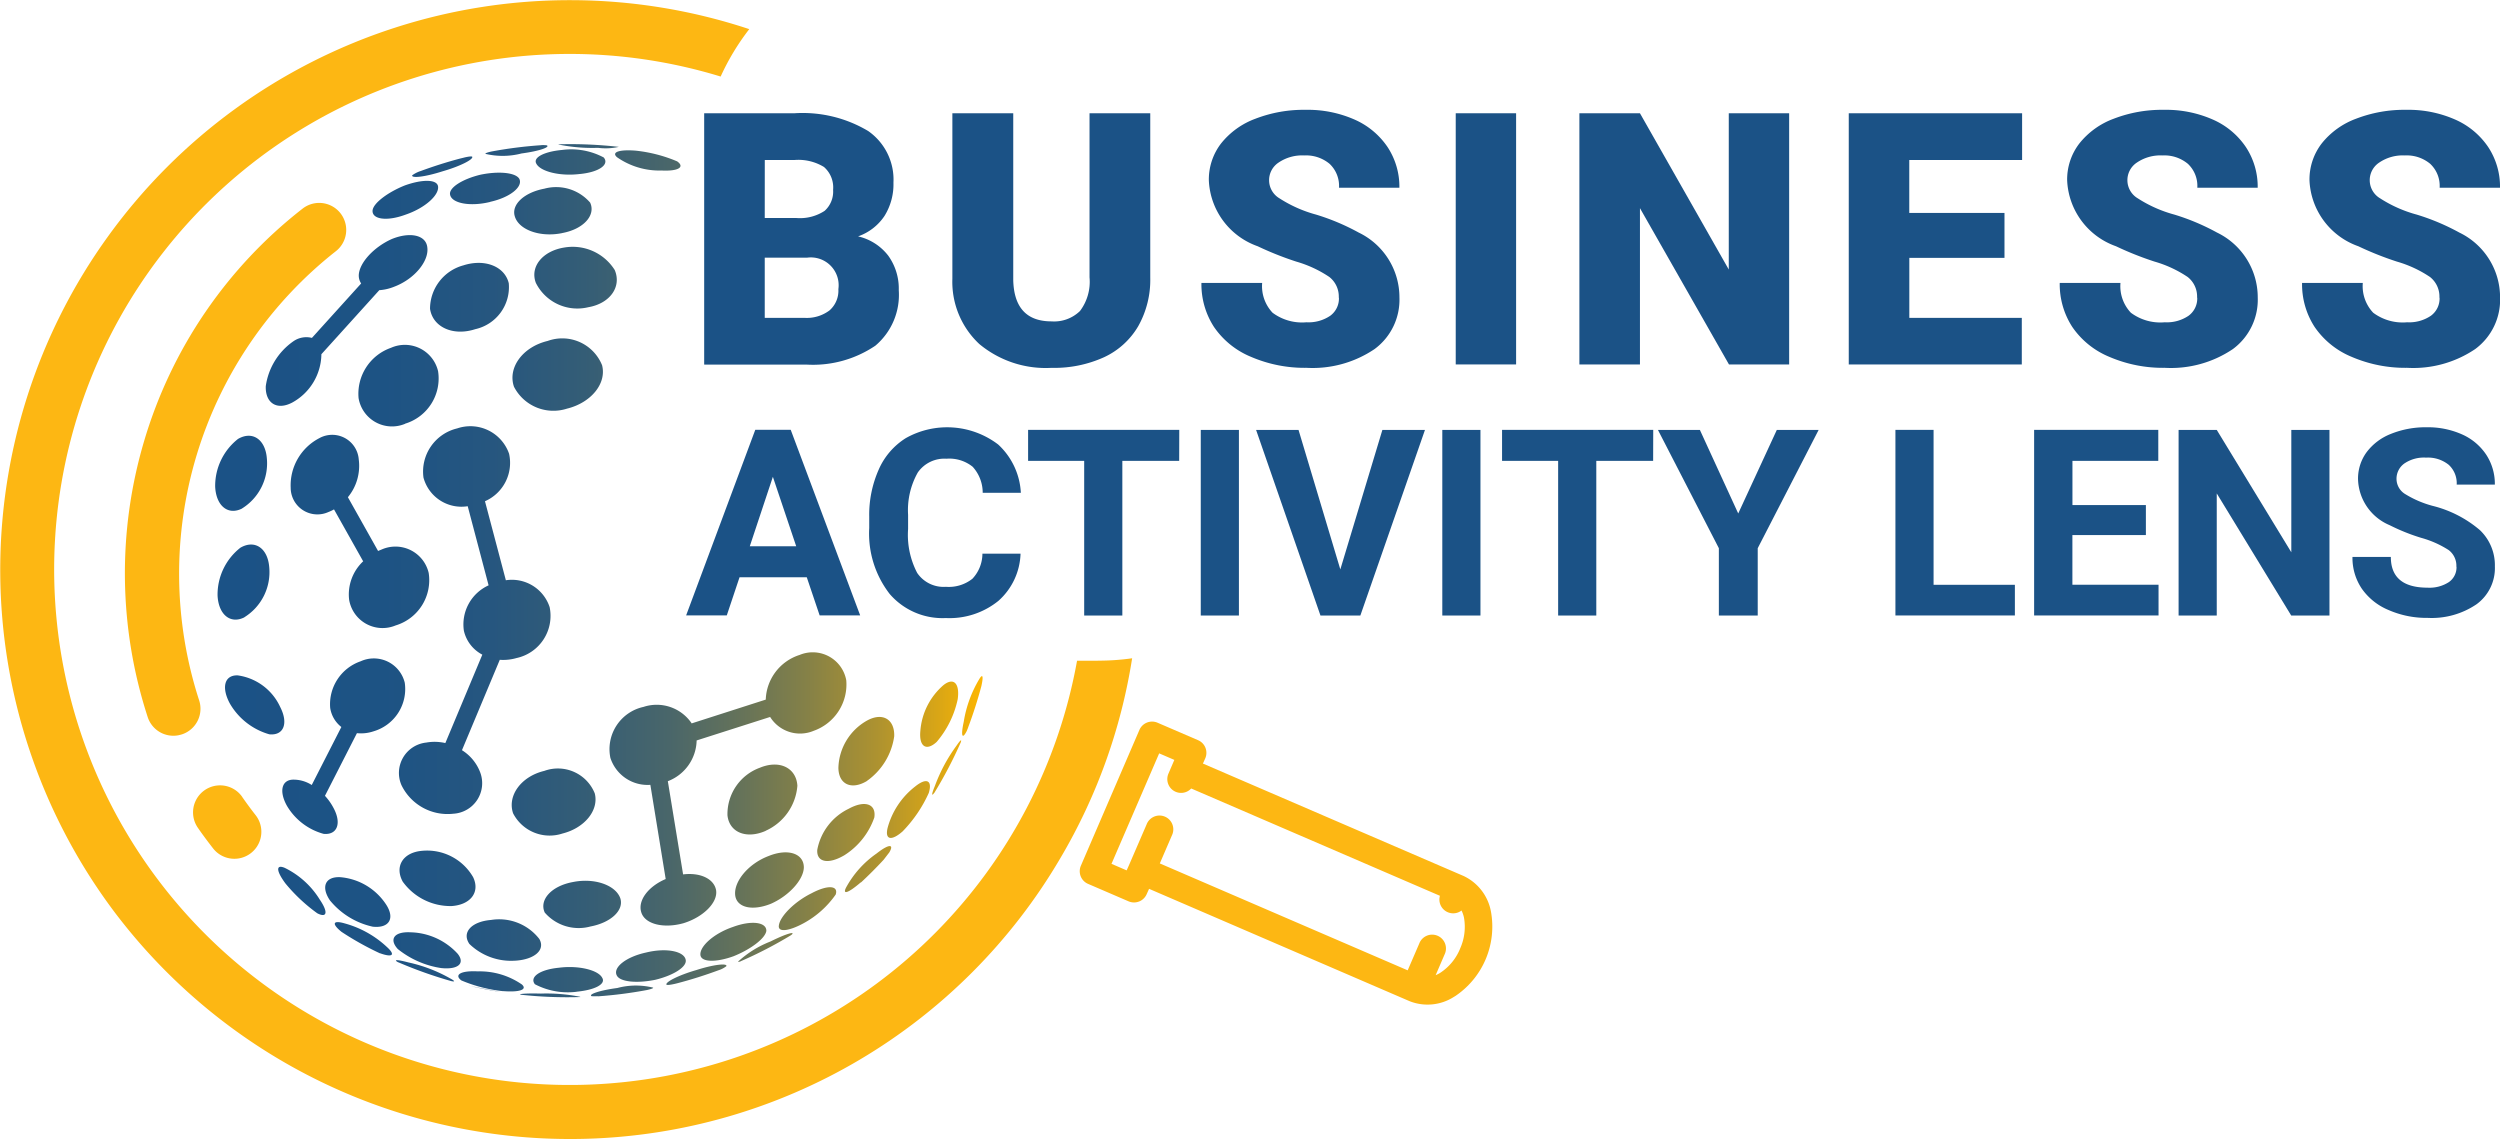 <svg xmlns="http://www.w3.org/2000/svg" xmlns:xlink="http://www.w3.org/1999/xlink" width="104.846" height="47.768" viewBox="0 0 104.846 47.768">
  <defs>
    <linearGradient id="linear-gradient" y1="0.507" x2="1" y2="0.507" gradientUnits="objectBoundingBox">
      <stop offset="0" stop-color="#1b5286"/>
      <stop offset="0.22" stop-color="#1d5384"/>
      <stop offset="0.36" stop-color="#26567f"/>
      <stop offset="0.48" stop-color="#345d76"/>
      <stop offset="0.59" stop-color="#49666a"/>
      <stop offset="0.68" stop-color="#64725a"/>
      <stop offset="0.77" stop-color="#858147"/>
      <stop offset="0.86" stop-color="#ad9230"/>
      <stop offset="0.94" stop-color="#d9a616"/>
      <stop offset="1" stop-color="#ffb700"/>
    </linearGradient>
  </defs>
  <g id="Business_Activity_Lens" transform="translate(52.423 23.884)">
    <g id="Group_770" data-name="Group 770" transform="translate(-52.423 -23.884)">
      <path id="Path_1156" data-name="Path 1156" d="M50.124,31.185c.814-.278,1.409-.82,1.356-1.185-.047-.3-.662-.3-1.392-.039-.707.283-1.324.741-1.354,1.05-.028.375.6.469,1.392.173Zm3.541-.535c.835-.184,1.382-.63,1.225-.962-.154-.27-.872-.334-1.632-.176-.754.182-1.341.548-1.272.842.073.358.835.506,1.679.3Zm3.763-1.167c.81-.079,1.249-.4,1-.694a2.9,2.9,0,0,0-1.75-.315c-.741.069-1.234.315-1.073.58C55.779,29.379,56.593,29.585,57.428,29.482Zm3.406-.148c.724.041,1.011-.144.673-.383a6.1,6.1,0,0,0-1.729-.448c-.679-.056-1.05.056-.788.278a3.107,3.107,0,0,0,1.846.555ZM56.681,31.96c.906-.165,1.422-.752,1.178-1.277a1.885,1.885,0,0,0-1.921-.585c-.844.159-1.4.668-1.236,1.17.171.557,1.06.88,1.977.694Zm-3.635,4.029a1.807,1.807,0,0,0,1.4-1.926c-.171-.711-1.013-1.037-1.908-.748a1.89,1.89,0,0,0-1.394,1.819c.111.767.962,1.161,1.9.855Zm4.721-.917c.932-.156,1.42-.867,1.122-1.564a2.083,2.083,0,0,0-2.116-.942c-.893.141-1.448.793-1.193,1.478a1.944,1.944,0,0,0,2.189,1.028Zm-14.51,8.439A2.227,2.227,0,0,0,44.3,41.406c-.064-.8-.61-1.163-1.21-.812a2.508,2.508,0,0,0-.957,2c.036.79.527,1.219,1.125.919Zm6.837-3.556a1.983,1.983,0,0,0,1.388-2.2,1.431,1.431,0,0,0-1.977-.983,2.042,2.042,0,0,0-1.358,2.108A1.421,1.421,0,0,0,50.1,39.958ZM46.416,60.487c.407.208.469-.041.1-.58a3.552,3.552,0,0,0-1.467-1.326c-.381-.159-.356.137.034.658a7.107,7.107,0,0,0,1.337,1.251Zm2.341.563c.653.066.925-.328.557-.912a2.55,2.55,0,0,0-1.93-1.165c-.649-.034-.818.42-.433.979a3.206,3.206,0,0,0,1.806,1.1Zm3.264-.865c.805-.041,1.238-.572.93-1.214a2.229,2.229,0,0,0-2.136-1.105c-.816.069-1.163.66-.816,1.294a2.466,2.466,0,0,0,2.02,1.024ZM56.7,57.141c.923-.231,1.536-.975,1.352-1.684a1.666,1.666,0,0,0-2.116-.942c-.972.233-1.559,1.041-1.309,1.778a1.723,1.723,0,0,0,2.073.848ZM56.9,39.32c1-.251,1.658-1.052,1.459-1.819a1.8,1.8,0,0,0-2.283-1.017c-1.05.251-1.684,1.125-1.412,1.919a1.859,1.859,0,0,0,2.238.915Zm8.322,17.705a2.262,2.262,0,0,0,1.328-1.887c-.045-.745-.741-1.1-1.572-.756a2.068,2.068,0,0,0-1.36,2c.081.722.8,1,1.6.649Zm4.237-2.084a2.759,2.759,0,0,0,1.152-1.878c.024-.7-.471-1.017-1.127-.666a2.35,2.35,0,0,0-1.214,1.994c.013.7.553.93,1.189.553ZM72.392,53.3a4.06,4.06,0,0,0,.882-1.791c.092-.653-.163-.938-.6-.589a2.815,2.815,0,0,0-.966,1.911C71.642,53.5,71.957,53.7,72.392,53.3ZM49.044,62.162c.525.188.67.081.287-.266a4.215,4.215,0,0,0-1.759-.983c-.512-.15-.559.015-.139.353a12.467,12.467,0,0,0,1.611.9Zm2.575.623c.69.071,1.011-.188.685-.6a2.764,2.764,0,0,0-1.96-.9c-.7-.041-.932.283-.553.7a3.809,3.809,0,0,0,1.825.8Zm3.11-.311c.786-.051,1.264-.443,1-.908a2.132,2.132,0,0,0-2.024-.8c-.831.069-1.24.527-.91,1.007a2.513,2.513,0,0,0,1.934.7Zm3.149-1.435c.844-.161,1.4-.67,1.249-1.172-.186-.555-1.077-.878-1.994-.69-.906.167-1.42.752-1.178,1.279a1.88,1.88,0,0,0,1.921.583Zm7.574-.957c.743-.33,1.356-1,1.369-1.517,0-.583-.658-.812-1.478-.48-.853.323-1.472,1.075-1.4,1.654C64.012,60.257,64.677,60.4,65.452,60.082Zm3.042-2.013a3.058,3.058,0,0,0,1.283-1.6c.086-.565-.39-.741-1.071-.368a2.4,2.4,0,0,0-1.322,1.726c-.036.527.473.61,1.11.24Zm2.48-1.028a5.618,5.618,0,0,0,1.086-1.6c.161-.523-.086-.662-.57-.272a3.265,3.265,0,0,0-1.157,1.741c-.12.508.174.55.643.131ZM54.209,63.751c.679.054,1.03-.06.788-.278a3.105,3.105,0,0,0-1.846-.55c-.724-.039-1.011.146-.69.381a6.137,6.137,0,0,0,1.748.45Zm3.084.024c.758-.071,1.234-.317,1.073-.58-.163-.328-.994-.531-1.81-.426-.827.079-1.249.4-1.013.694a2.976,2.976,0,0,0,1.75.315Zm3.3-.5c.769-.186,1.341-.548,1.272-.842-.073-.358-.82-.508-1.664-.3-.85.186-1.4.634-1.223.964.137.272.855.336,1.615.178Zm3.286-.99c.707-.283,1.322-.741,1.369-1.058.013-.366-.613-.461-1.407-.165-.8.272-1.407.823-1.356,1.185.047.3.679.3,1.392.039ZM66.818,60.9a3.914,3.914,0,0,0,1.339-1.2c.122-.375-.323-.42-1.011-.054-.709.347-1.319.962-1.371,1.343C65.717,61.3,66.193,61.241,66.818,60.9ZM58.178,63.97a18.044,18.044,0,0,0,2.069-.266c.173-.039.274-.075.251-.1A3.02,3.02,0,0,0,59,63.62c-.756.1-1.227.27-1.08.343a1.506,1.506,0,0,0,.253,0M54.931,63.9a18.117,18.117,0,0,0,2.51.1h0c.017,0,0-.009-.019-.015a7.264,7.264,0,0,0-1.626-.131c-.589-.015-.917.011-.867.041Zm-2.157-.375c.448.107.9.195,1.356.268-.336-.064-.812-.156-1.214-.238C52.861,63.545,52.827,63.539,52.774,63.528Zm-2.96-.983a18.131,18.131,0,0,0,2.215.788c.176.039.167,0-.043-.114a6.262,6.262,0,0,0-1.748-.668C49.751,62.419,49.591,62.427,49.813,62.545Zm2.767-33.751c-.056.015-.111.028-.167.041-.57.15-1.125.328-1.666.527a1.211,1.211,0,0,0-.351.178c-.045.131.523.073,1.264-.165.748-.214,1.3-.5,1.253-.61-.006-.03-.144-.015-.33.028Zm3.211-.516a18.122,18.122,0,0,0-2.067.263h0c-.176.039-.278.075-.255.1a3.125,3.125,0,0,0,1.51-.017c.756-.1,1.21-.268,1.062-.341a1.15,1.15,0,0,0-.253-.006Zm3.264.069a18.052,18.052,0,0,0-2.53-.107s0,.009.036.015a7.109,7.109,0,0,0,1.626.133,2.5,2.5,0,0,0,.867-.039h0ZM73.711,52.692a18.248,18.248,0,0,0,.557-1.739c.088-.4.06-.538-.094-.281a5.025,5.025,0,0,0-.647,1.782c-.133.613-.06.756.126.388.021-.049.041-.1.06-.15Zm-1.42,2.748A18.116,18.116,0,0,0,73.4,53.324c.051-.146,0-.126-.182.141a6.832,6.832,0,0,0-.9,1.679c-.144.347-.148.452-.034.3Zm-3.065,3.746c.323-.3.638-.617.938-.94.094-.12.176-.229.24-.311.214-.36-.013-.364-.533.045a4.146,4.146,0,0,0-1.283,1.435c-.154.311.111.21.6-.208l.032-.021ZM64.169,62.5a17.606,17.606,0,0,0,2.106-1.09.32.32,0,0,1,.043-.032c.146-.141-.248-.032-.9.293a4.346,4.346,0,0,0-1.343.831c-.026.032.013.028.1,0ZM43.353,48.074A2.227,2.227,0,0,0,44.4,45.968c-.064-.8-.61-1.163-1.21-.812a2.5,2.5,0,0,0-.957,2c.036.79.527,1.219,1.125.919Zm1.506,3.759a2.308,2.308,0,0,0-1.784-1.324c-.568-.017-.685.529-.319,1.193a2.8,2.8,0,0,0,1.649,1.279c.6.06.81-.454.454-1.148Zm3.219,1.1-1.341,2.628a2.381,2.381,0,0,1,.373.535c.332.638.131,1.114-.428,1.06a2.577,2.577,0,0,1-1.538-1.174c-.343-.613-.229-1.116.3-1.1a1.42,1.42,0,0,1,.739.225l1.242-2.433a1.248,1.248,0,0,1-.469-.805,1.906,1.906,0,0,1,1.279-1.951,1.334,1.334,0,0,1,1.849.9,1.848,1.848,0,0,1-1.309,2.037,1.631,1.631,0,0,1-.7.077Zm.266-7.2-1.227-2.185a1.625,1.625,0,0,1-.231.109A1.12,1.12,0,0,1,45.3,42.642a2.228,2.228,0,0,1,1.206-2.084,1.116,1.116,0,0,1,1.649.9,2.065,2.065,0,0,1-.456,1.579l1.266,2.255c.047-.021.1-.041.146-.06a1.431,1.431,0,0,1,1.977.983,1.983,1.983,0,0,1-1.388,2.2,1.421,1.421,0,0,1-1.949-1.077,1.91,1.91,0,0,1,.591-1.615Zm.666-11.372-2.423,2.68v.03a2.345,2.345,0,0,1-1.214,1.992c-.655.351-1.142.021-1.118-.681A2.761,2.761,0,0,1,45.41,36.5a.946.946,0,0,1,.78-.144l2.065-2.283a.6.6,0,0,1-.1-.338c.013-.52.628-1.187,1.384-1.525.76-.311,1.439-.174,1.491.353.075.578-.546,1.328-1.386,1.645A2.026,2.026,0,0,1,49.01,34.355Zm13.1,18.164,3.114-1a2.036,2.036,0,0,1,1.422-1.874A1.429,1.429,0,0,1,68.6,50.715a2.061,2.061,0,0,1-1.364,2.118,1.477,1.477,0,0,1-1.829-.58l-3.082.985a1.873,1.873,0,0,1-1.208,1.709l.64,3.909c.72-.088,1.3.184,1.384.666.079.518-.546,1.127-1.362,1.379-.835.236-1.632.045-1.778-.463-.15-.491.3-1.08,1.026-1.388L60.384,55.1a1.64,1.64,0,0,1-1.677-1.133,1.815,1.815,0,0,1,1.39-2.136,1.77,1.77,0,0,1,2.016.685ZM54.07,49.854l-1.587,3.793a1.878,1.878,0,0,1,.769.942,1.282,1.282,0,0,1-1.131,1.722,2.149,2.149,0,0,1-2.176-1.2,1.282,1.282,0,0,1,1.041-1.784,1.988,1.988,0,0,1,.8.021l1.551-3.708a1.51,1.51,0,0,1-.773-1A1.8,1.8,0,0,1,53.6,46.733l-.876-3.318a1.65,1.65,0,0,1-1.855-1.2,1.863,1.863,0,0,1,1.412-2.063,1.718,1.718,0,0,1,2.178,1.062,1.757,1.757,0,0,1-1.011,1.992l.876,3.314a1.666,1.666,0,0,1,1.836,1.127,1.809,1.809,0,0,1-1.392,2.136,2.007,2.007,0,0,1-.7.073Zm7.475,13.559c.578-.152,1.142-.332,1.692-.535h0a1.05,1.05,0,0,0,.336-.174c.045-.131-.523-.073-1.264.165-.73.21-1.3.5-1.251.61.024.026.15.013.349-.032.045-.011.092-.021.137-.034Z" transform="translate(-33.109 -22.185)" fill-rule="evenodd" fill="url(#linear-gradient)"/>
      <path id="Path_1157" data-name="Path 1157" d="M216.565,143.045l.1-.223a.583.583,0,0,0,.006-.441.574.574,0,0,0-.308-.317l-1.7-.733a.579.579,0,0,0-.76.3l-2.457,5.7a.583.583,0,0,0-.006.441.574.574,0,0,0,.308.317l1.7.733a.583.583,0,0,0,.441.006.481.481,0,0,0,.1-.051.579.579,0,0,0,.218-.257l.1-.223,10.926,4.712h0a2.047,2.047,0,0,0,1.864-.184c.026-.015.054-.032.079-.049a3.51,3.51,0,0,0,1.467-3.536,2.056,2.056,0,0,0-1.146-1.482l-10.926-4.712Zm10.785,7.765a2.2,2.2,0,0,1-.848,1.02,1.336,1.336,0,0,1-.176.088l.373-.865a.579.579,0,1,0-1.062-.458l-.484,1.12-10.395-4.483.506-1.174a.579.579,0,1,0-1.062-.458l-.735,1.7h0l-.1.223-.636-.274,2-4.633.636.274-.248.578a.578.578,0,0,0,.955.621l10.431,4.5a.578.578,0,0,0,.87.643c.013-.009.026-.017.036-.026a1.339,1.339,0,0,1,.1.283,2.213,2.213,0,0,1-.161,1.317Z" transform="translate(-166.117 -111.021)" fill="#fdb713"/>
      <path id="Path_1158" data-name="Path 1158" d="M26.719,62.052c.045-.009.09-.021.135-.034a1.131,1.131,0,0,0,.724-1.429,17.206,17.206,0,0,1,5.736-18.836,1.132,1.132,0,0,0-1.4-1.782,19.283,19.283,0,0,0-6.651,9.774,19.479,19.479,0,0,0,.159,11.549,1.132,1.132,0,0,0,1.294.76Z" transform="translate(-19.227 -31.219)" fill="#fdb713"/>
      <path id="Path_1159" data-name="Path 1159" d="M39.865,154.249a1.132,1.132,0,0,0-1.857,1.3c.2.291.418.58.636.861a1.132,1.132,0,0,0,1.784-1.394c-.195-.248-.383-.506-.563-.763Z" transform="translate(-29.707 -120.829)" fill="#fdb713"/>
      <path id="Path_1160" data-name="Path 1160" d="M46.04,27.71h-.87a21.62,21.62,0,1,1-14.947-24.5,9.975,9.975,0,0,1,1.2-1.988,23.891,23.891,0,0,0-26.7,36.923,23.937,23.937,0,0,0,19.82,9.615A23.832,23.832,0,0,0,44.473,35.984a23.679,23.679,0,0,0,3.007-8.377,9.966,9.966,0,0,1-1.439.1Z" transform="translate(0 0)" fill="#fdb713"/>
      <g id="Group_769" data-name="Group 769" transform="translate(28.774 4.606)">
        <path id="Path_1161" data-name="Path 1161" d="M137.875,32.709V22.175h3.785a5.357,5.357,0,0,1,3.093.745,2.481,2.481,0,0,1,1.06,2.163,2.511,2.511,0,0,1-.377,1.4,2.2,2.2,0,0,1-1.107.855,2.226,2.226,0,0,1,1.266.81,2.364,2.364,0,0,1,.441,1.448,2.79,2.79,0,0,1-.981,2.326,4.671,4.671,0,0,1-2.9.793h-4.275Zm2.54-6.141h1.324a1.885,1.885,0,0,0,1.187-.3,1.082,1.082,0,0,0,.356-.878,1.139,1.139,0,0,0-.383-.962,2.06,2.06,0,0,0-1.238-.293h-1.244Zm0,1.662v2.525h1.664a1.582,1.582,0,0,0,1.056-.315,1.1,1.1,0,0,0,.368-.887A1.167,1.167,0,0,0,142.2,28.23Z" transform="translate(-137.117 -22.031)" fill="#1b5286"/>
        <path id="Path_1162" data-name="Path 1162" d="M194.773,22.167v6.895a3.961,3.961,0,0,1-.5,2.028,3.229,3.229,0,0,1-1.433,1.307,5.032,5.032,0,0,1-2.206.448,4.354,4.354,0,0,1-3.031-1,3.567,3.567,0,0,1-1.129-2.735V22.167h2.553v7c.03,1.152.563,1.729,1.606,1.729a1.555,1.555,0,0,0,1.193-.435,2.032,2.032,0,0,0,.4-1.412v-6.88h2.538Z" transform="translate(-175.307 -22.024)" fill="#1b5286"/>
        <path id="Path_1163" data-name="Path 1163" d="M240.979,29.383a1.042,1.042,0,0,0-.394-.867,4.909,4.909,0,0,0-1.386-.645,13.467,13.467,0,0,1-1.621-.645,3.07,3.07,0,0,1-2.048-2.763,2.475,2.475,0,0,1,.51-1.544,3.3,3.3,0,0,1,1.444-1.041,5.618,5.618,0,0,1,2.1-.373,4.857,4.857,0,0,1,2.037.4,3.24,3.24,0,0,1,1.4,1.155,3.018,3.018,0,0,1,.5,1.711h-2.532a1.271,1.271,0,0,0-.394-1,1.541,1.541,0,0,0-1.067-.353,1.755,1.755,0,0,0-1.075.3.884.884,0,0,0,.041,1.5,5.435,5.435,0,0,0,1.527.679,9.379,9.379,0,0,1,1.795.756,3.017,3.017,0,0,1,1.707,2.714,2.571,2.571,0,0,1-1.041,2.17,4.639,4.639,0,0,1-2.857.788,5.677,5.677,0,0,1-2.32-.458,3.489,3.489,0,0,1-1.561-1.259,3.284,3.284,0,0,1-.525-1.842h2.547a1.62,1.62,0,0,0,.437,1.249,2.067,2.067,0,0,0,1.422.4,1.62,1.62,0,0,0,.994-.272.893.893,0,0,0,.366-.763Z" transform="translate(-213.607 -21.505)" fill="#1b5286"/>
        <path id="Path_1164" data-name="Path 1164" d="M287.557,32.709h-2.532V22.175h2.532Z" transform="translate(-252.748 -22.031)" fill="#1b5286"/>
        <path id="Path_1165" data-name="Path 1165" d="M318.024,32.709H315.5l-3.733-6.554v6.554h-2.54V22.175h2.54l3.725,6.554V22.175h2.532V32.709Z" transform="translate(-271.764 -22.031)" fill="#1b5286"/>
        <path id="Path_1166" data-name="Path 1166" d="M368.488,28.239H364.5v2.517h4.717v1.953h-7.257V22.175h7.27v1.96h-4.732v2.221h3.993v1.881Z" transform="translate(-313.2 -22.031)" fill="#1b5286"/>
        <path id="Path_1167" data-name="Path 1167" d="M409.029,29.383a1.042,1.042,0,0,0-.394-.867,4.908,4.908,0,0,0-1.386-.645,13.469,13.469,0,0,1-1.621-.645,3.07,3.07,0,0,1-2.048-2.763,2.475,2.475,0,0,1,.51-1.544,3.3,3.3,0,0,1,1.444-1.041,5.618,5.618,0,0,1,2.1-.373,4.857,4.857,0,0,1,2.037.4,3.239,3.239,0,0,1,1.4,1.155,3.018,3.018,0,0,1,.5,1.711h-2.532a1.271,1.271,0,0,0-.394-1,1.541,1.541,0,0,0-1.067-.353,1.755,1.755,0,0,0-1.075.3.884.884,0,0,0,.041,1.5,5.436,5.436,0,0,0,1.527.679,9.379,9.379,0,0,1,1.795.756,3.017,3.017,0,0,1,1.707,2.714,2.571,2.571,0,0,1-1.041,2.17,4.639,4.639,0,0,1-2.857.788,5.677,5.677,0,0,1-2.32-.458,3.49,3.49,0,0,1-1.561-1.259,3.284,3.284,0,0,1-.525-1.842h2.547a1.62,1.62,0,0,0,.437,1.249,2.067,2.067,0,0,0,1.422.4,1.62,1.62,0,0,0,.994-.272.893.893,0,0,0,.366-.763Z" transform="translate(-345.661 -21.505)" fill="#1b5286"/>
        <path id="Path_1168" data-name="Path 1168" d="M456.479,29.383a1.042,1.042,0,0,0-.394-.867,4.909,4.909,0,0,0-1.386-.645,13.467,13.467,0,0,1-1.621-.645,3.07,3.07,0,0,1-2.048-2.763,2.475,2.475,0,0,1,.51-1.544,3.3,3.3,0,0,1,1.444-1.041,5.618,5.618,0,0,1,2.1-.373,4.857,4.857,0,0,1,2.037.4,3.24,3.24,0,0,1,1.4,1.155,3.018,3.018,0,0,1,.5,1.711h-2.532a1.271,1.271,0,0,0-.394-1,1.541,1.541,0,0,0-1.067-.353,1.755,1.755,0,0,0-1.075.3.884.884,0,0,0,.041,1.5,5.436,5.436,0,0,0,1.527.679,9.38,9.38,0,0,1,1.795.756,3.017,3.017,0,0,1,1.707,2.714,2.571,2.571,0,0,1-1.041,2.17,4.639,4.639,0,0,1-2.857.788,5.677,5.677,0,0,1-2.32-.458,3.49,3.49,0,0,1-1.561-1.259,3.285,3.285,0,0,1-.525-1.842h2.547a1.62,1.62,0,0,0,.437,1.249,2.067,2.067,0,0,0,1.422.4,1.62,1.62,0,0,0,.994-.272.892.892,0,0,0,.366-.763Z" transform="translate(-382.948 -21.505)" fill="#1b5286"/>
        <path id="Path_1169" data-name="Path 1169" d="M139.388,90.355h-2.812l-.535,1.6h-1.705l2.9-7.784h1.487l2.913,7.784h-1.7l-.54-1.6Zm-2.38-1.3h1.945l-.979-2.913-.968,2.913Z" transform="translate(-134.335 -70.751)" fill="#1b5286"/>
        <path id="Path_1170" data-name="Path 1170" d="M176.532,88.964a2.759,2.759,0,0,1-.927,1.979,3.255,3.255,0,0,1-2.206.722,2.925,2.925,0,0,1-2.354-1.009,4.134,4.134,0,0,1-.859-2.767v-.476a4.677,4.677,0,0,1,.4-1.979,2.95,2.95,0,0,1,1.131-1.313,3.533,3.533,0,0,1,3.877.266,2.964,2.964,0,0,1,.951,2.026h-1.6a1.619,1.619,0,0,0-.42-1.092,1.559,1.559,0,0,0-1.1-.338,1.359,1.359,0,0,0-1.2.574,3.212,3.212,0,0,0-.409,1.782v.589a3.444,3.444,0,0,0,.381,1.844,1.34,1.34,0,0,0,1.206.583,1.592,1.592,0,0,0,1.11-.338,1.538,1.538,0,0,0,.42-1.052h1.606Z" transform="translate(-162.506 -70.351)" fill="#1b5286"/>
        <path id="Path_1171" data-name="Path 1171" d="M207.6,85.473h-2.384v6.486h-1.6V85.473h-2.352v-1.3h6.34Z" transform="translate(-186.921 -70.751)" fill="#1b5286"/>
        <path id="Path_1172" data-name="Path 1172" d="M236.689,91.959h-1.6V84.175h1.6Z" transform="translate(-213.505 -70.751)" fill="#1b5286"/>
        <path id="Path_1173" data-name="Path 1173" d="M249.475,90.029l1.765-5.854h1.786l-2.71,7.784h-1.673l-2.7-7.784h1.78l1.754,5.854Z" transform="translate(-222.039 -70.751)" fill="#1b5286"/>
        <path id="Path_1174" data-name="Path 1174" d="M283.979,91.959h-1.6V84.175h1.6Z" transform="translate(-250.665 -70.751)" fill="#1b5286"/>
        <path id="Path_1175" data-name="Path 1175" d="M300.4,85.473h-2.384v6.486h-1.6V85.473h-2.352v-1.3h6.34Z" transform="translate(-259.844 -70.751)" fill="#1b5286"/>
        <path id="Path_1176" data-name="Path 1176" d="M327.982,87.681l1.619-3.506h1.754L328.8,89.136v2.823h-1.63V89.136l-2.555-4.961h1.759l1.609,3.506Z" transform="translate(-283.858 -70.751)" fill="#1b5286"/>
        <path id="Path_1177" data-name="Path 1177" d="M372.719,90.662h3.406v1.287h-5.01V84.165h1.6v6.5Z" transform="translate(-320.398 -70.743)" fill="#1b5286"/>
        <path id="Path_1178" data-name="Path 1178" d="M402.959,88.577h-3.08v2.084h3.613v1.287h-5.218V84.165h5.207v1.3h-3.6v1.855h3.08v1.259Z" transform="translate(-341.74 -70.743)" fill="#1b5286"/>
        <path id="Path_1179" data-name="Path 1179" d="M432.847,91.959h-1.6l-3.123-5.121v5.121h-1.6V84.175h1.6l3.127,5.132V84.175h1.6v7.784Z" transform="translate(-363.931 -70.751)" fill="#1b5286"/>
        <path id="Path_1180" data-name="Path 1180" d="M464.93,89.515a.826.826,0,0,0-.321-.7,4.171,4.171,0,0,0-1.155-.514,8.325,8.325,0,0,1-1.322-.531,2.156,2.156,0,0,1-1.326-1.93,1.874,1.874,0,0,1,.356-1.125,2.334,2.334,0,0,1,1.022-.773,3.866,3.866,0,0,1,1.5-.278,3.511,3.511,0,0,1,1.487.3,2.368,2.368,0,0,1,1.013.853,2.234,2.234,0,0,1,.36,1.251h-1.6a1.048,1.048,0,0,0-.336-.831,1.389,1.389,0,0,0-.947-.3,1.458,1.458,0,0,0-.915.248.785.785,0,0,0-.326.655.75.75,0,0,0,.381.636,4.317,4.317,0,0,0,1.125.482,4.855,4.855,0,0,1,1.994,1.022,2.032,2.032,0,0,1,.625,1.519,1.875,1.875,0,0,1-.765,1.585,3.344,3.344,0,0,1-2.058.574,3.961,3.961,0,0,1-1.636-.33,2.556,2.556,0,0,1-1.125-.9,2.3,2.3,0,0,1-.388-1.326h1.609q0,1.288,1.54,1.289a1.49,1.49,0,0,0,.893-.233.754.754,0,0,0,.321-.649Z" transform="translate(-390.688 -70.351)" fill="#1b5286"/>
      </g>
    </g>
  </g>
</svg>
